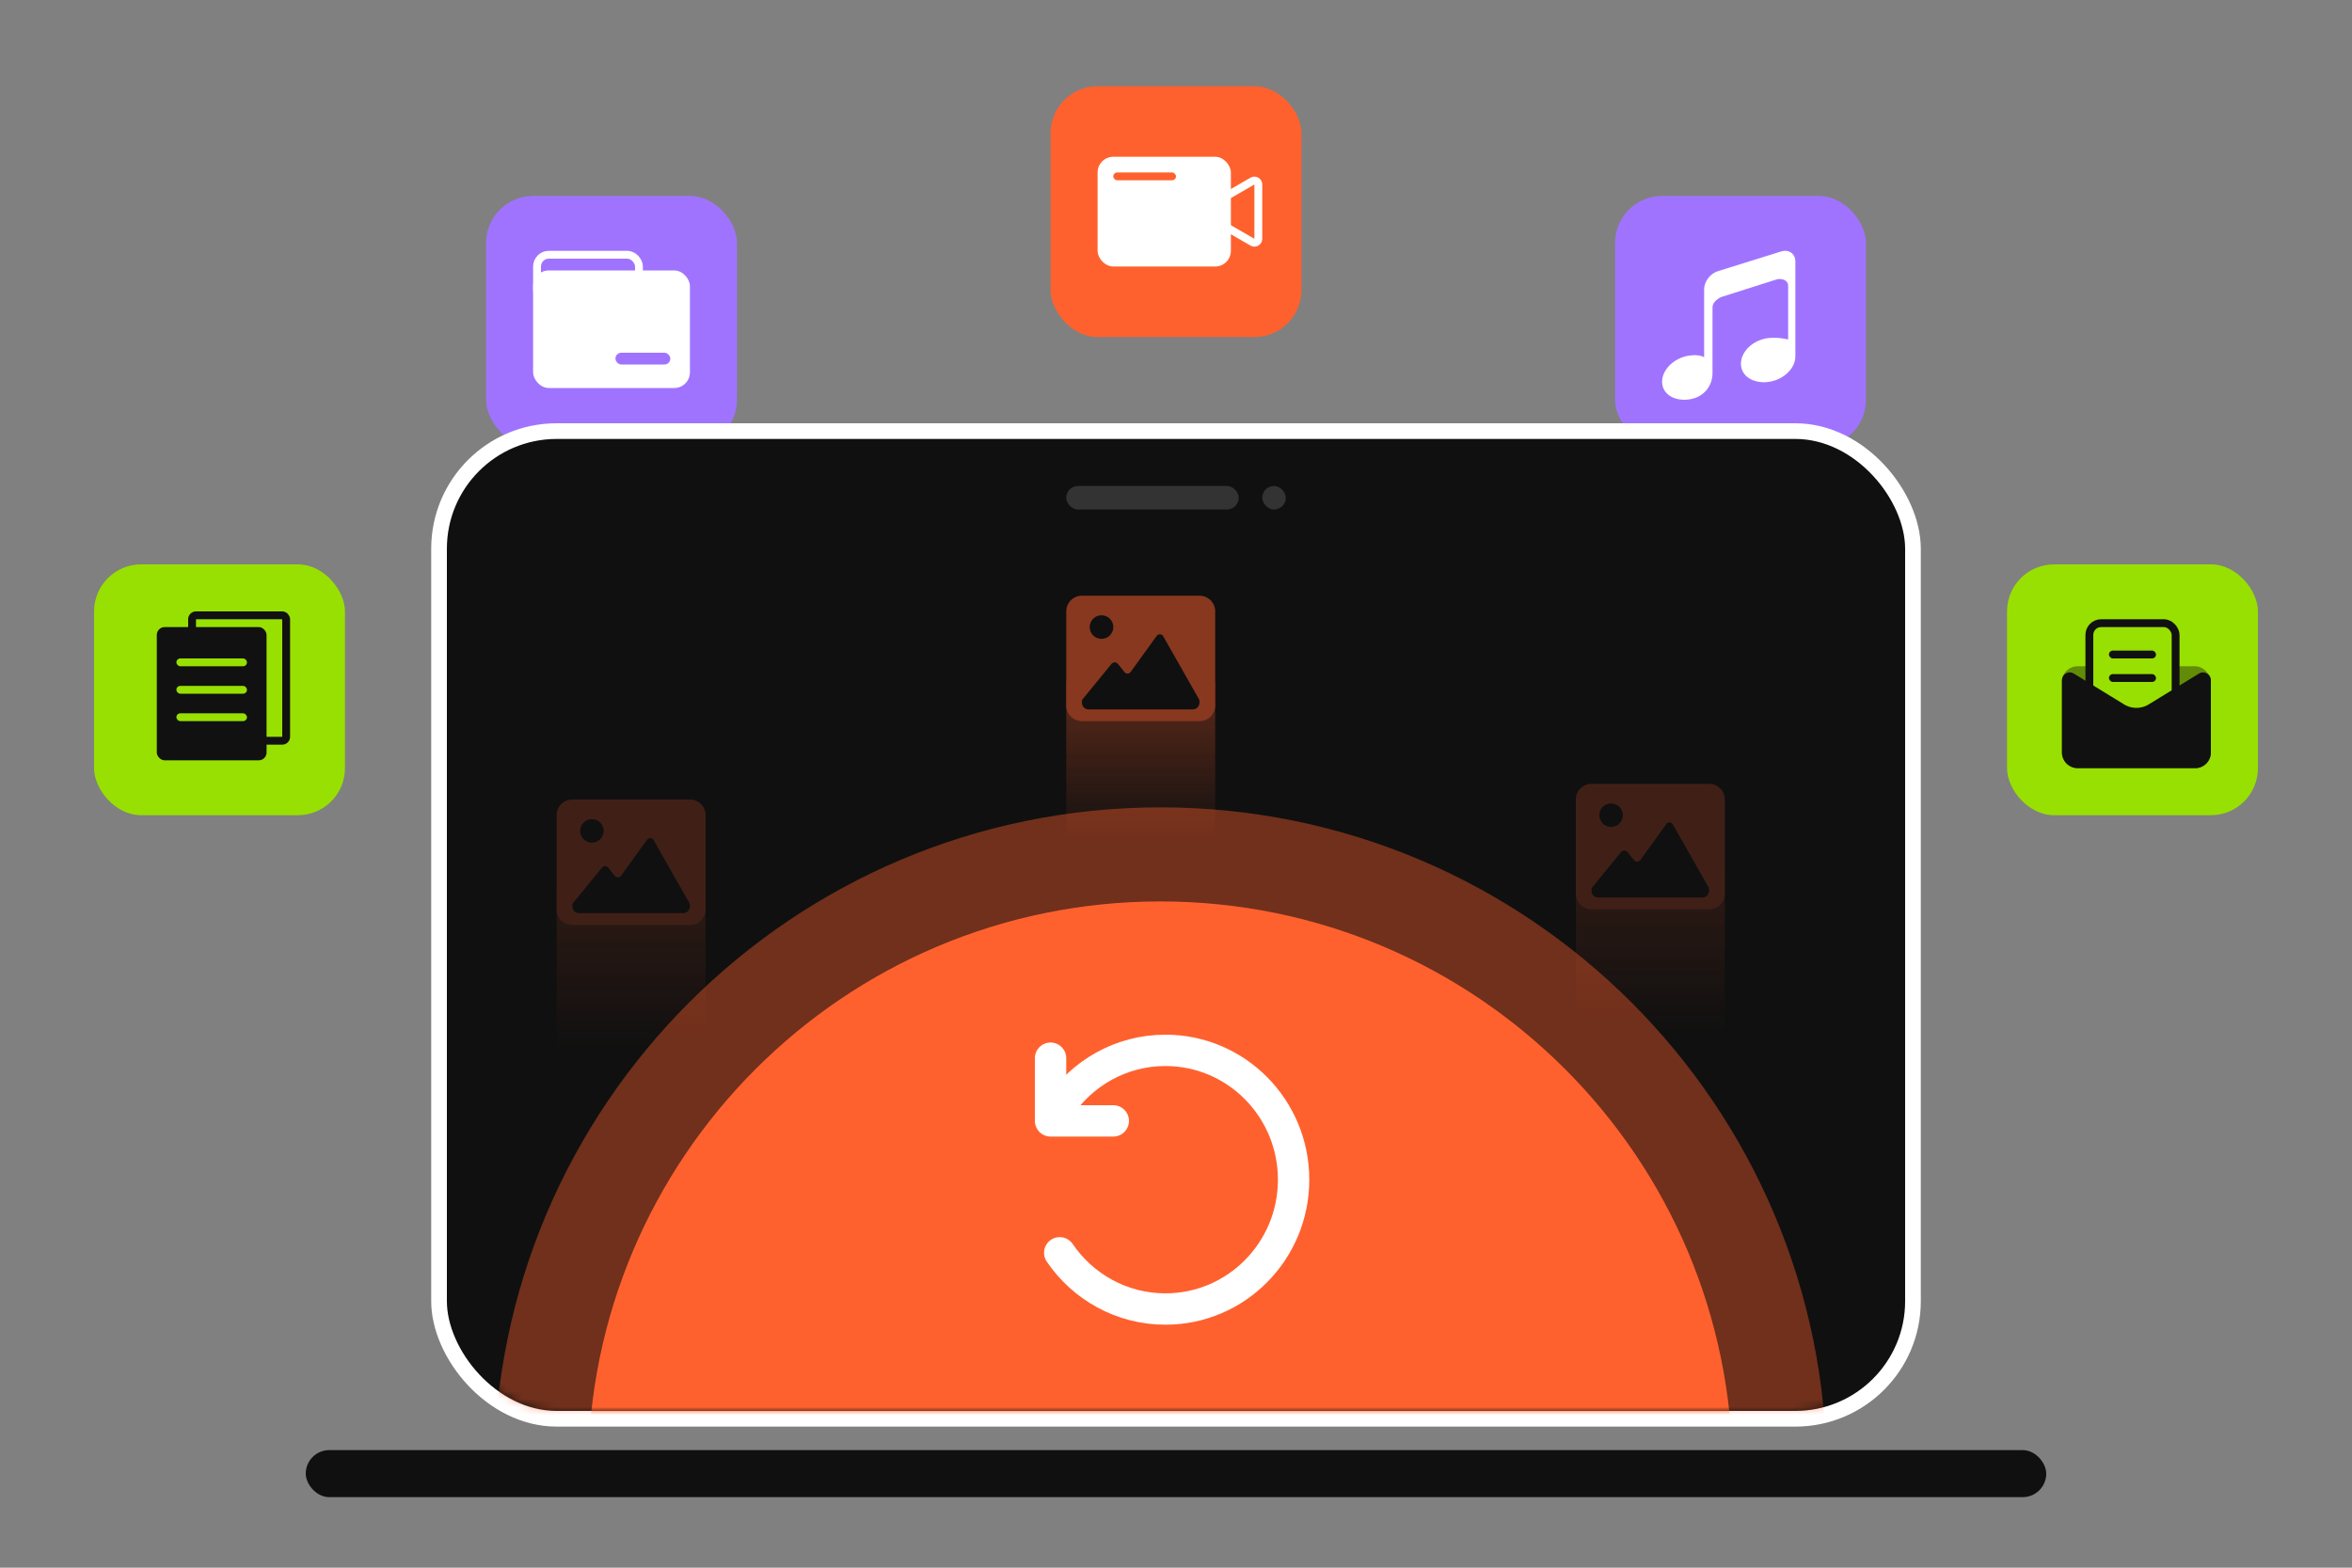 <svg xmlns="http://www.w3.org/2000/svg" width="300" height="200" fill="none"><rect width="100%" height="100%" fill="#808080" stroke="none"/><rect width="32" height="32" x="206" y="25" fill="#A073FF" rx="6"/><path fill="#fff" d="m227.221 32.07-8.088 2.52c-.984.289-1.769 1.328-1.769 2.318v8.667s-.587-.404-1.892-.212c-1.921.28-3.472 1.77-3.472 3.338s1.551 2.53 3.472 2.251c1.92-.279 2.96-1.777 2.96-3.345v-8.369c0-.905 1.149-1.357 1.149-1.357l7.122-2.262s1.378-.226 1.378.905v6.785s-1.247-.331-2.553-.177c-1.92.24-3.472 1.703-3.472 3.27 0 1.568 1.552 2.559 3.472 2.328 1.921-.24 3.472-1.702 3.472-3.27V33.35c-.009-.982-.804-1.559-1.779-1.28Z"/><rect width="32" height="32" x="134" y="11" fill="#FF612E" rx="6"/><rect width="17" height="14" x="140" y="20" fill="#fff" rx="2"/><path stroke="#fff" d="M153.75 27.433a.5.5 0 0 1 0-.866l6-3.464a.5.5 0 0 1 .75.433v6.928a.5.5 0 0 1-.75.433l-6-3.464Z"/><rect width="8" height="1" x="142" y="22" fill="#FF612E" rx=".5"/><rect width="32" height="32" x="256" y="72" fill="#98E001" rx="6"/><rect width="19" height="13" x="263" y="85" fill="#111" opacity=".4" rx="2"/><rect width="11" height="12" x="266.5" y="79.5" fill="#98E001" stroke="#111" rx="1.5"/><path fill="#111" d="M263 86.787a1 1 0 0 1 1.523-.853l6.408 3.931c.963.59 2.175.59 3.138 0l6.408-3.93a1 1 0 0 1 1.523.852V96a2 2 0 0 1-2 2h-15a2 2 0 0 1-2-2v-9.213Z"/><rect width="6" height="1" x="269" y="83" fill="#111" rx=".5"/><rect width="6" height="1" x="269" y="86" fill="#111" rx=".5"/><rect width="32" height="32" x="12" y="72" fill="#98E001" rx="6"/><rect width="12" height="16" x="24.5" y="78.5" stroke="#111" rx=".5"/><rect width="14" height="17" x="20" y="80" fill="#111" rx="1"/><rect width="9" height="1" x="22.5" y="84" fill="#98E001" rx=".5"/><rect width="9" height="1" x="22.5" y="87.5" fill="#98E001" rx=".5"/><rect width="9" height="1" x="22.5" y="91" fill="#98E001" rx=".5"/><rect width="32" height="32" x="62" y="25" fill="#A073FF" rx="6"/><rect width="13" height="6" x="68.5" y="32.5" stroke="#fff" rx="1.5"/><rect width="20" height="15" x="68" y="34.5" fill="#fff" rx="2"/><rect width="7" height="1.5" x="78.5" y="45" fill="#A073FF" rx=".75"/><rect width="188" height="126" x="56" y="55" fill="#101010" stroke="#fff" stroke-width="2" rx="15"/><mask id="a" width="186" height="124" x="57" y="56" maskUnits="userSpaceOnUse" style="mask-type:alpha"><rect width="186" height="124" x="57" y="56" fill="#101010" rx="14"/></mask><g mask="url(#a)"><g opacity=".2"><path fill="url(#b)" d="M71 113h19v21H71z"/><path fill="#FF612E" fill-rule="evenodd" d="M88 118a2 2 0 0 0 2-2v-12a2 2 0 0 0-2-2H73a2 2 0 0 0-2 2v12a2 2 0 0 0 2 2h15Z" clip-rule="evenodd"/><path fill="#101010" fill-rule="evenodd" d="M81.334 116.5h-7.455c-.769 0-.992-.719-.829-1.25a989.37 989.37 0 0 0 3.72-4.55.536.536 0 0 1 .825.001l.828 1.039a.5.5 0 0 0 .797-.019l3.314-4.59a.5.5 0 0 1 .84.046l4.584 8.073c.147.512-.085 1.25-.828 1.25h-5.796ZM77 106a1.502 1.502 0 0 1-2.56 1.061 1.502 1.502 0 0 1 1.06-2.561A1.501 1.501 0 0 1 77 106Z" clip-rule="evenodd"/></g><g opacity=".2"><path fill="url(#c)" d="M201 111h19v21h-19z"/><path fill="#FF612E" fill-rule="evenodd" d="M218 116a2 2 0 0 0 2-2v-12a2 2 0 0 0-2-2h-15a2 2 0 0 0-2 2v12a2 2 0 0 0 2 2h15Z" clip-rule="evenodd"/><path fill="#101010" fill-rule="evenodd" d="M211.334 114.5h-7.455c-.769 0-.992-.719-.829-1.25a973.099 973.099 0 0 0 3.719-4.55.536.536 0 0 1 .826.001l.828 1.039a.5.5 0 0 0 .797-.019l3.314-4.59a.5.5 0 0 1 .84.046l4.584 8.073c.147.512-.085 1.25-.828 1.25h-5.796ZM207 104a1.503 1.503 0 0 1-1.5 1.5 1.503 1.503 0 0 1-1.5-1.5 1.503 1.503 0 0 1 1.5-1.5 1.503 1.503 0 0 1 1.5 1.5Z" clip-rule="evenodd"/></g><path fill="url(#d)" d="M136 87h19v21h-19z" opacity=".5"/><path fill="#88381F" fill-rule="evenodd" d="M153 92a2 2 0 0 0 2-2V78a2 2 0 0 0-2-2h-15a2 2 0 0 0-2 2v12a2 2 0 0 0 2 2h15Z" clip-rule="evenodd"/><path fill="#101010" fill-rule="evenodd" d="M146.334 90.5h-7.455c-.769 0-.992-.72-.829-1.25 1.881-2.292 3.12-3.809 3.719-4.55a.536.536 0 0 1 .826 0l.828 1.04a.5.5 0 0 0 .797-.019l3.314-4.59a.5.5 0 0 1 .84.046l4.584 8.073c.147.512-.085 1.25-.828 1.25h-5.796ZM142 80a1.501 1.501 0 1 1-3.002 0A1.501 1.501 0 0 1 142 80Z" clip-rule="evenodd"/><path fill="#FF612E" d="M148 273c46.944 0 85-38.056 85-85s-38.056-85-85-85-85 38.056-85 85 38.056 85 85 85Z" opacity=".4"/><path fill="#FF612E" d="M148 261c40.317 0 73-32.683 73-73s-32.683-73-73-73-73 32.683-73 73 32.683 73 73 73Z"/><path stroke="#fff" stroke-linecap="round" stroke-linejoin="round" stroke-width="4" d="M134 135v8h8"/><path stroke="#fff" stroke-linecap="round" stroke-width="4" d="M135 141.425c2.924-4.473 7.947-7.425 13.654-7.425 9.028 0 16.346 7.387 16.346 16.5s-7.318 16.5-16.346 16.5c-5.599 0-10.54-2.841-13.486-7.173"/></g><rect width="22" height="3" x="136" y="62" fill="#333" rx="1.5"/><rect width="3" height="3" x="161" y="62" fill="#333" rx="1.5"/><rect width="222" height="6" x="39" y="185" fill="#101010" rx="3"/><defs><linearGradient id="b" x1="80.5" x2="80.5" y1="117.5" y2="134" gradientUnits="userSpaceOnUse"><stop stop-color="#88381F"/><stop offset="1" stop-color="#88381F" stop-opacity="0"/></linearGradient><linearGradient id="c" x1="210.5" x2="210.5" y1="115.5" y2="132" gradientUnits="userSpaceOnUse"><stop stop-color="#88381F"/><stop offset="1" stop-color="#88381F" stop-opacity="0"/></linearGradient><linearGradient id="d" x1="145.5" x2="145.5" y1="91.5" y2="108" gradientUnits="userSpaceOnUse"><stop stop-color="#88381F"/><stop offset="1" stop-color="#88381F" stop-opacity="0"/></linearGradient></defs></svg>